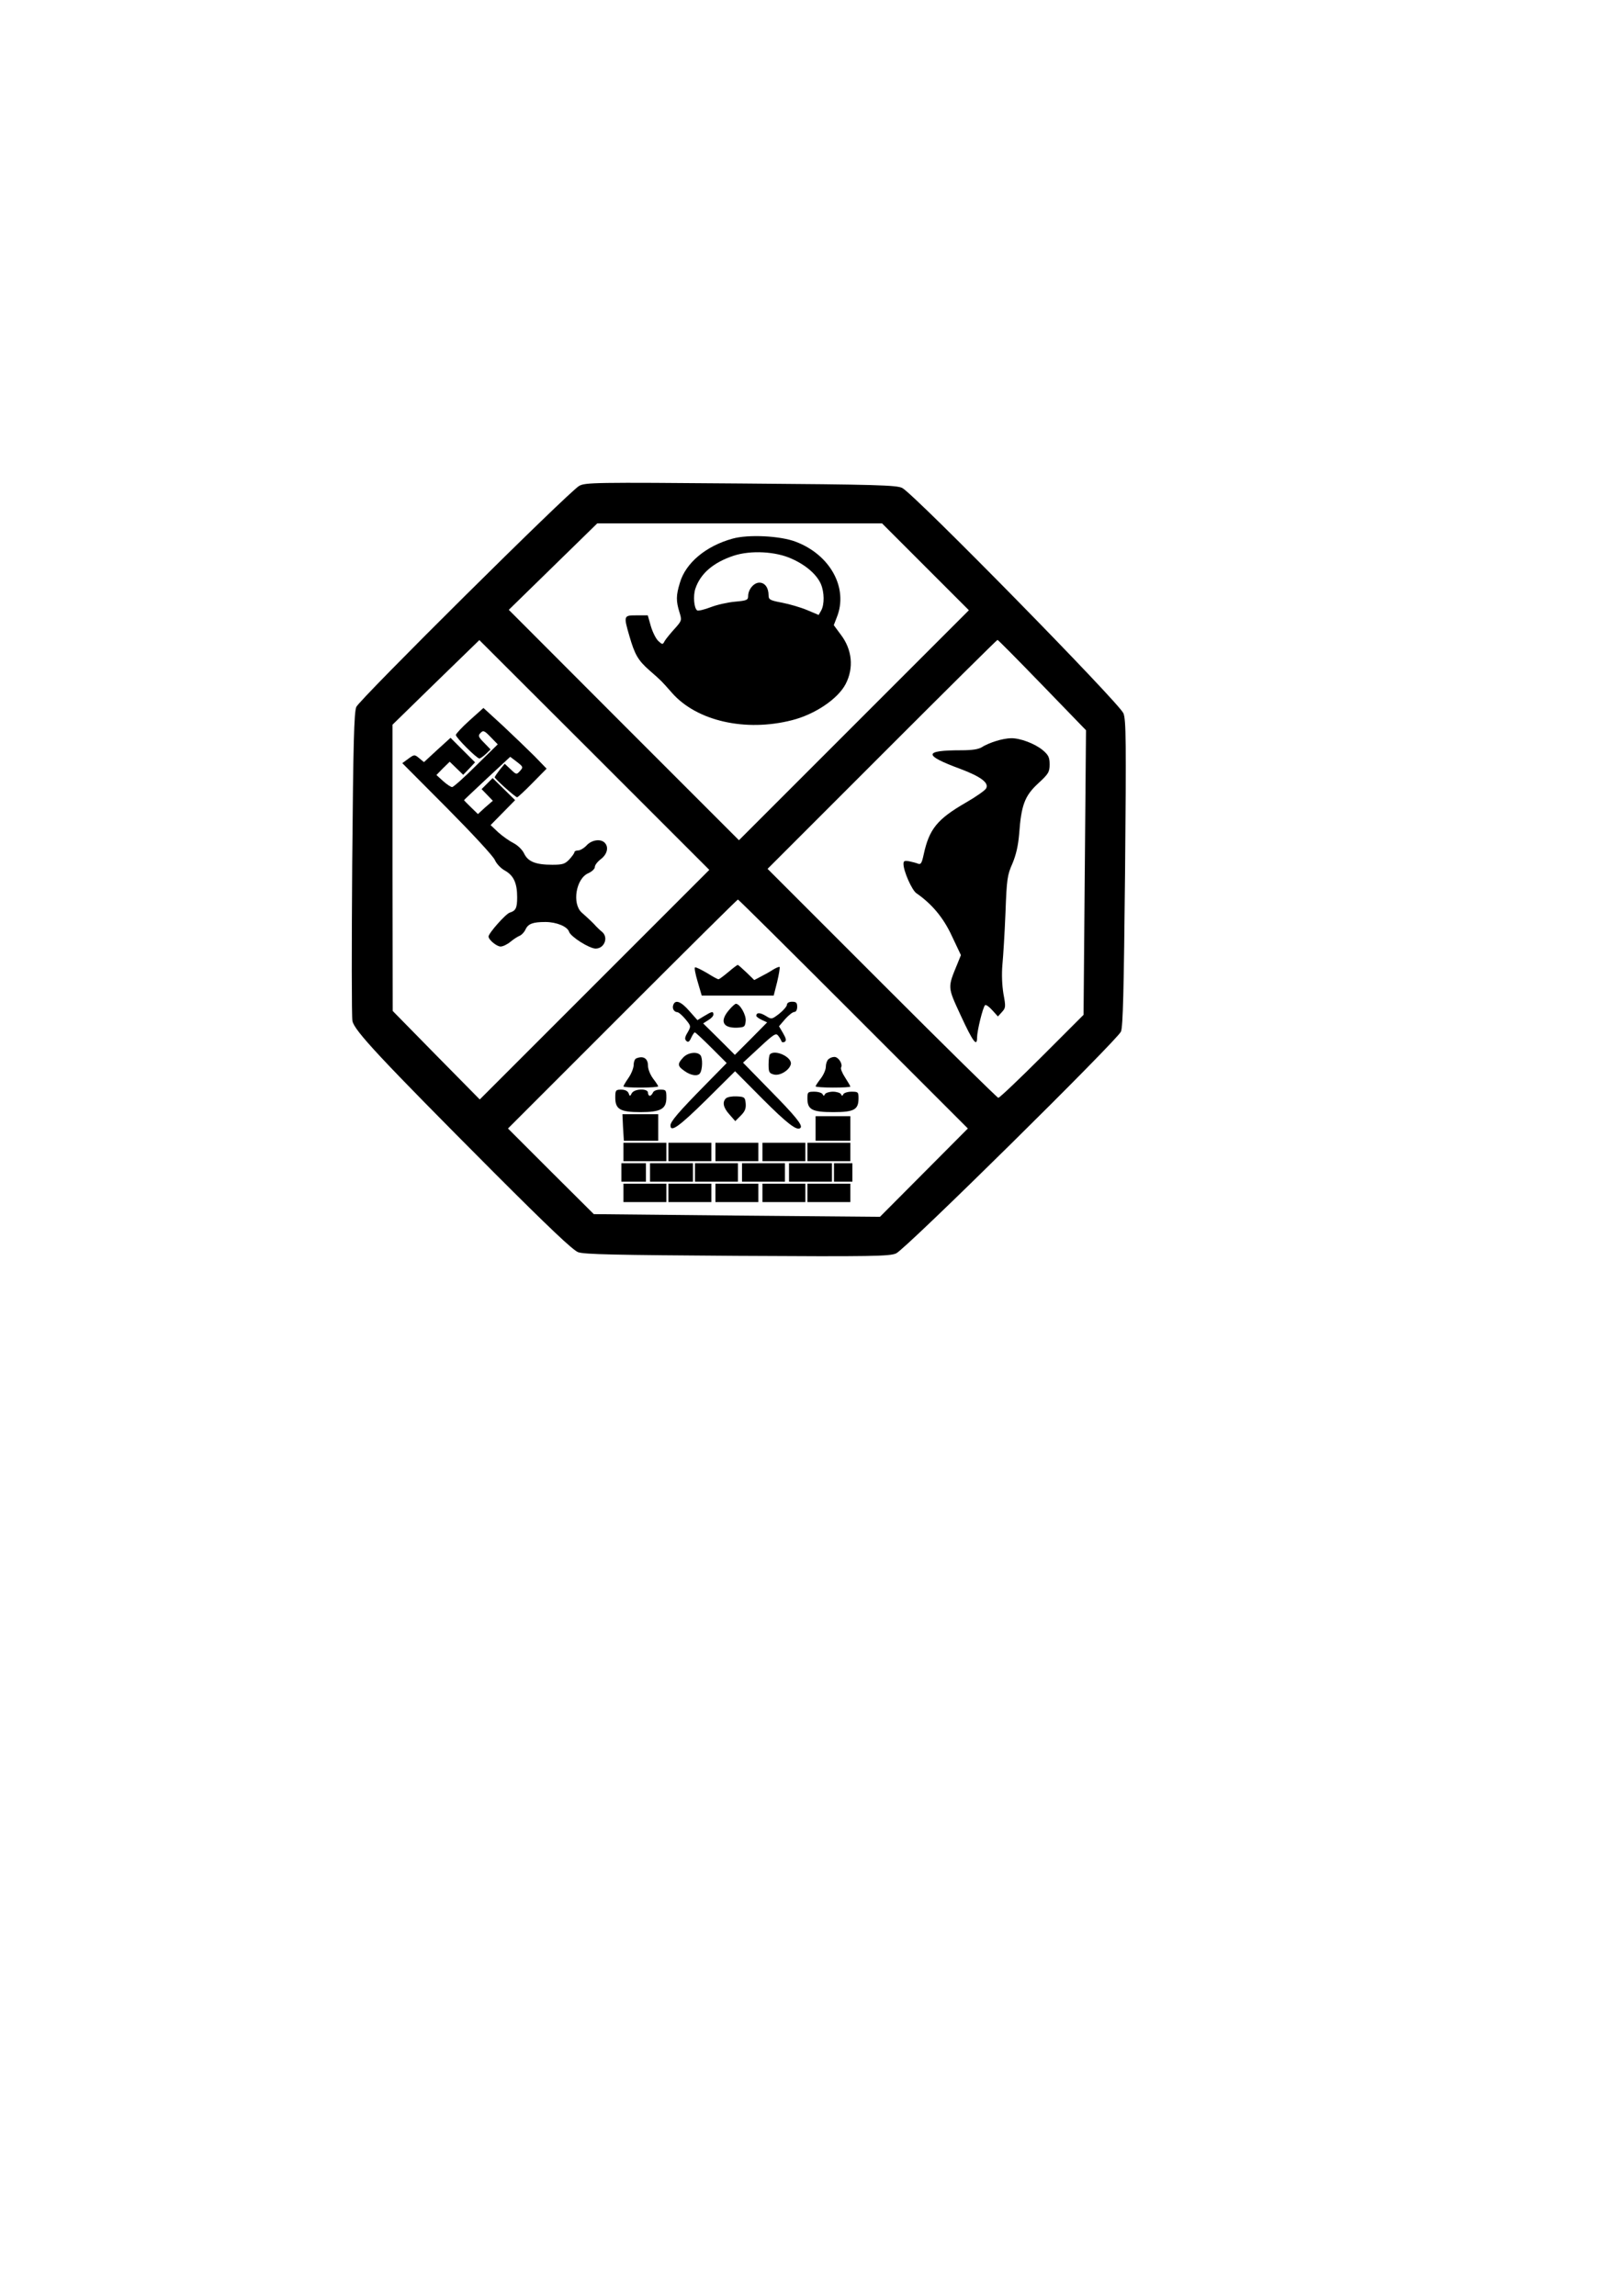 <?xml version="1.0" encoding="UTF-8" standalone="yes"?>
<svg version="1.0" xmlns="http://www.w3.org/2000/svg" width="210mm" height="297mm" viewBox="0 0 794 1123" preserveAspectRatio="xMidYMid meet">
  <g transform="translate(0,1123) scale(0.1,-0.1)" fill="#000000" stroke="none">
    <path d="M2833 8853 c-51 -29 -1074 -1044 -1090 -1081 -11 -27 -15 -173 -20
-765 -3 -403 -3 -749 1 -771 9 -47 134 -181 695 -744 267 -267 383 -377 409
-387 30 -11 176 -14 779 -18 665 -4 746 -2 777 12 47 21 1082 1043 1100 1085
10 24 14 200 20 776 6 645 5 750 -8 781 -22 52 -1022 1071 -1082 1102 -27 14
-127 17 -790 22 -718 6 -761 5 -791 -12z m1695 -396 l212 -212 -563 -563 -562
-562 -563 563 -563 564 216 211 217 212 697 0 696 0 213 -213z m-1620 -2044
l-561 -561 -213 216 -213 217 -1 700 0 700 212 207 213 207 563 -562 562 -562
-562 -562z m2191 1466 l214 -221 -6 -696 -6 -696 -203 -203 c-112 -112 -208
-203 -214 -203 -5 0 -261 252 -569 560 l-560 560 560 560 c308 308 562 560
565 560 3 0 101 -99 219 -221z m-924 -1609 l560 -560 -215 -216 -215 -216
-700 6 -700 7 -210 209 -210 210 560 560 c308 308 562 560 565 560 3 0 257
-252 565 -560z"/>
    <path d="M3583 8595 c-130 -36 -229 -119 -257 -216 -19 -62 -19 -89 -2 -144
12 -39 12 -41 -24 -81 -20 -22 -42 -49 -48 -59 -10 -19 -11 -19 -31 -1 -12 11
-28 43 -37 73 l-15 53 -55 0 c-63 0 -64 -1 -35 -101 26 -90 42 -119 98 -168
64 -56 56 -49 112 -112 121 -136 358 -190 585 -132 112 28 225 104 263 177 41
79 32 169 -24 242 l-34 46 15 39 c57 142 -32 305 -201 369 -75 29 -233 37
-310 15z m292 -99 c69 -31 121 -77 141 -123 17 -40 18 -100 1 -130 l-12 -21
-57 24 c-31 13 -86 29 -122 36 -59 11 -66 15 -66 36 0 37 -18 62 -45 62 -27 0
-55 -33 -55 -66 0 -19 -7 -22 -63 -27 -35 -3 -89 -15 -120 -27 -31 -12 -61
-19 -66 -16 -16 10 -21 72 -9 107 25 74 88 128 188 161 83 27 206 21 285 -16z"/>
    <path d="M2297 7706 c-37 -33 -67 -66 -67 -71 0 -13 102 -115 115 -115 5 0 19
10 32 22 l23 22 -32 33 c-29 29 -30 35 -17 48 13 14 19 11 49 -20 l35 -36
-106 -104 c-58 -58 -111 -105 -117 -105 -7 0 -26 13 -44 29 l-33 30 32 33 33
32 33 -32 33 -32 29 30 29 31 -60 60 -60 60 -65 -59 -65 -60 -23 19 c-23 19
-24 19 -53 -2 l-30 -22 220 -221 c121 -122 226 -235 233 -253 8 -18 29 -41 50
-52 42 -24 59 -61 59 -130 0 -53 -7 -66 -36 -75 -20 -6 -104 -101 -104 -117 0
-16 40 -49 59 -49 11 0 32 10 48 23 15 13 36 26 46 30 9 4 22 17 28 31 13 27
35 36 97 36 54 0 108 -22 116 -48 8 -24 99 -82 130 -82 43 0 64 55 31 82 -9 7
-21 19 -28 26 -14 16 -34 35 -71 68 -49 44 -28 168 33 193 17 8 31 21 31 30 0
10 14 27 30 39 31 24 39 59 18 80 -20 20 -63 14 -88 -13 -13 -14 -32 -25 -42
-25 -10 0 -18 -4 -18 -9 0 -4 -11 -20 -25 -35 -21 -22 -32 -26 -83 -26 -81 0
-119 15 -138 55 -9 19 -31 40 -52 51 -20 10 -54 34 -75 53 l-37 35 60 61 60
61 -55 54 -55 54 -27 -27 -27 -27 27 -28 28 -29 -37 -32 -36 -33 -34 33 c-19
18 -34 34 -34 35 0 1 51 49 113 107 l113 105 33 -25 c31 -24 31 -26 15 -44
-17 -19 -18 -19 -46 8 l-29 27 -24 -29 c-13 -17 -24 -33 -25 -37 0 -7 101 -98
110 -98 3 0 37 31 75 70 l69 70 -59 61 c-33 33 -103 100 -155 149 l-95 87 -68
-61z"/>
    <path d="M4872 7605 c-23 -7 -54 -20 -67 -29 -17 -11 -48 -16 -103 -16 -185 0
-186 -24 -4 -91 101 -38 142 -69 126 -96 -6 -10 -50 -41 -99 -69 -140 -81
-179 -129 -206 -253 -9 -42 -14 -51 -27 -46 -10 4 -29 9 -44 12 -23 4 -28 2
-28 -13 0 -35 41 -128 63 -143 76 -53 132 -119 174 -210 l44 -93 -17 -42 c-49
-119 -49 -112 16 -253 60 -130 80 -156 80 -108 0 32 28 147 39 158 4 4 20 -7
35 -24 l28 -31 20 22 c18 20 19 25 7 89 -7 44 -9 96 -5 142 4 41 11 155 15
254 6 165 9 185 34 241 18 43 28 87 33 145 10 140 27 186 92 246 51 47 57 56
57 94 0 35 -6 46 -34 70 -39 32 -111 59 -155 58 -17 0 -50 -6 -74 -14z"/>
    <path d="M3563 6475 c-23 -19 -44 -35 -48 -35 -5 0 -30 14 -57 31 -28 16 -53
29 -58 27 -4 -2 2 -33 13 -70 l20 -68 176 0 176 0 17 67 c9 38 14 70 12 73 -3
2 -17 -4 -32 -13 -15 -10 -42 -25 -60 -34 l-32 -17 -38 37 c-21 20 -40 37 -43
37 -3 0 -24 -16 -46 -35z"/>
    <path d="M3294 6315 c-7 -17 3 -35 19 -36 7 0 25 -16 40 -34 28 -34 28 -35 11
-65 -14 -23 -15 -33 -7 -41 9 -9 15 -6 24 14 7 15 15 27 18 27 4 0 40 -34 81
-75 l75 -75 -106 -108 c-128 -130 -169 -178 -169 -197 0 -36 43 -5 175 125
l141 140 134 -135 c121 -121 170 -159 186 -142 13 12 -26 59 -150 185 l-131
134 80 74 c71 66 81 72 92 58 7 -9 14 -21 16 -27 2 -6 9 -7 16 -3 9 6 7 16 -8
42 l-20 34 30 35 c17 19 37 35 45 35 8 0 14 10 14 25 0 20 -5 25 -25 25 -15 0
-25 -6 -25 -14 0 -8 -17 -28 -37 -44 -38 -29 -38 -29 -67 -11 -28 17 -46 17
-46 0 0 -4 12 -13 27 -20 l26 -12 -79 -80 -79 -79 -77 77 -78 77 25 16 c14 8
25 20 25 27 0 18 -7 16 -45 -7 l-33 -20 -40 45 c-40 46 -68 57 -78 30z"/>
    <path d="M3566 6289 c-46 -54 -30 -88 39 -86 37 2 40 4 43 33 3 29 -28 84 -48
84 -4 0 -20 -14 -34 -31z"/>
    <path d="M3342 6057 c-29 -31 -28 -42 7 -66 32 -23 66 -27 76 -10 12 18 13 73
2 87 -16 20 -62 14 -85 -11z"/>
    <path d="M3767 6073 c-4 -3 -7 -26 -7 -49 0 -39 3 -44 26 -50 30 -8 77 22 83
51 6 34 -77 73 -102 48z"/>
    <path d="M3113 6053 c-7 -2 -13 -17 -13 -32 0 -14 -11 -43 -25 -63 -14 -20
-25 -39 -25 -42 0 -4 38 -6 85 -6 47 0 85 3 85 6 0 3 -11 20 -25 38 -14 19
-25 46 -25 63 0 36 -23 50 -57 36z"/>
    <path d="M4052 6048 c-7 -7 -12 -23 -12 -37 0 -13 -11 -39 -25 -57 -14 -18
-25 -35 -25 -38 0 -3 38 -6 85 -6 47 0 85 2 85 5 0 3 -12 23 -26 45 -14 21
-23 44 -19 49 9 16 -13 51 -33 51 -10 0 -23 -5 -30 -12z"/>
    <path d="M3010 5861 c0 -57 24 -71 123 -71 99 0 127 15 127 71 0 37 -2 39 -30
39 -18 0 -33 -6 -36 -15 -4 -8 -10 -15 -15 -15 -5 0 -9 7 -9 15 0 22 -66 20
-79 -2 -9 -17 -10 -17 -16 0 -5 11 -18 17 -36 17 -27 0 -29 -3 -29 -39z"/>
    <path d="M3950 5857 c0 -55 23 -67 127 -67 102 0 123 12 123 68 0 30 -2 32
-34 32 -19 0 -37 -6 -40 -12 -5 -10 -7 -10 -12 0 -3 6 -21 12 -39 12 -18 0
-36 -6 -39 -12 -5 -10 -7 -10 -12 0 -3 6 -21 12 -40 12 -32 0 -34 -2 -34 -33z"/>
    <path d="M3551 5857 c-18 -18 -13 -45 18 -79 l28 -32 27 27 c21 21 26 35 24
60 -3 30 -6 32 -44 34 -23 1 -46 -3 -53 -10z"/>
    <path d="M3048 5715 l4 -65 84 0 84 0 0 65 0 65 -87 0 -88 0 3 -65z"/>
    <path d="M3990 5710 l0 -60 85 0 85 0 0 60 0 60 -85 0 -85 0 0 -60z"/>
    <path d="M3050 5595 l0 -45 105 0 105 0 0 45 0 45 -105 0 -105 0 0 -45z"/>
    <path d="M3270 5595 l0 -45 105 0 105 0 0 45 0 45 -105 0 -105 0 0 -45z"/>
    <path d="M3500 5595 l0 -45 105 0 105 0 0 45 0 45 -105 0 -105 0 0 -45z"/>
    <path d="M3730 5595 l0 -45 105 0 105 0 0 45 0 45 -105 0 -105 0 0 -45z"/>
    <path d="M3950 5595 l0 -45 105 0 105 0 0 45 0 45 -105 0 -105 0 0 -45z"/>
    <path d="M3040 5495 l0 -45 60 0 60 0 0 45 0 45 -60 0 -60 0 0 -45z"/>
    <path d="M3180 5495 l0 -45 105 0 105 0 0 45 0 45 -105 0 -105 0 0 -45z"/>
    <path d="M3400 5495 l0 -45 105 0 105 0 0 45 0 45 -105 0 -105 0 0 -45z"/>
    <path d="M3630 5495 l0 -45 105 0 105 0 0 45 0 45 -105 0 -105 0 0 -45z"/>
    <path d="M3860 5495 l0 -45 105 0 105 0 0 45 0 45 -105 0 -105 0 0 -45z"/>
    <path d="M4080 5495 l0 -45 45 0 45 0 0 45 0 45 -45 0 -45 0 0 -45z"/>
    <path d="M3050 5395 l0 -45 105 0 105 0 0 45 0 45 -105 0 -105 0 0 -45z"/>
    <path d="M3270 5395 l0 -45 105 0 105 0 0 45 0 45 -105 0 -105 0 0 -45z"/>
    <path d="M3500 5395 l0 -45 105 0 105 0 0 45 0 45 -105 0 -105 0 0 -45z"/>
    <path d="M3730 5395 l0 -45 105 0 105 0 0 45 0 45 -105 0 -105 0 0 -45z"/>
    <path d="M3950 5395 l0 -45 105 0 105 0 0 45 0 45 -105 0 -105 0 0 -45z"/>
  </g>
</svg>